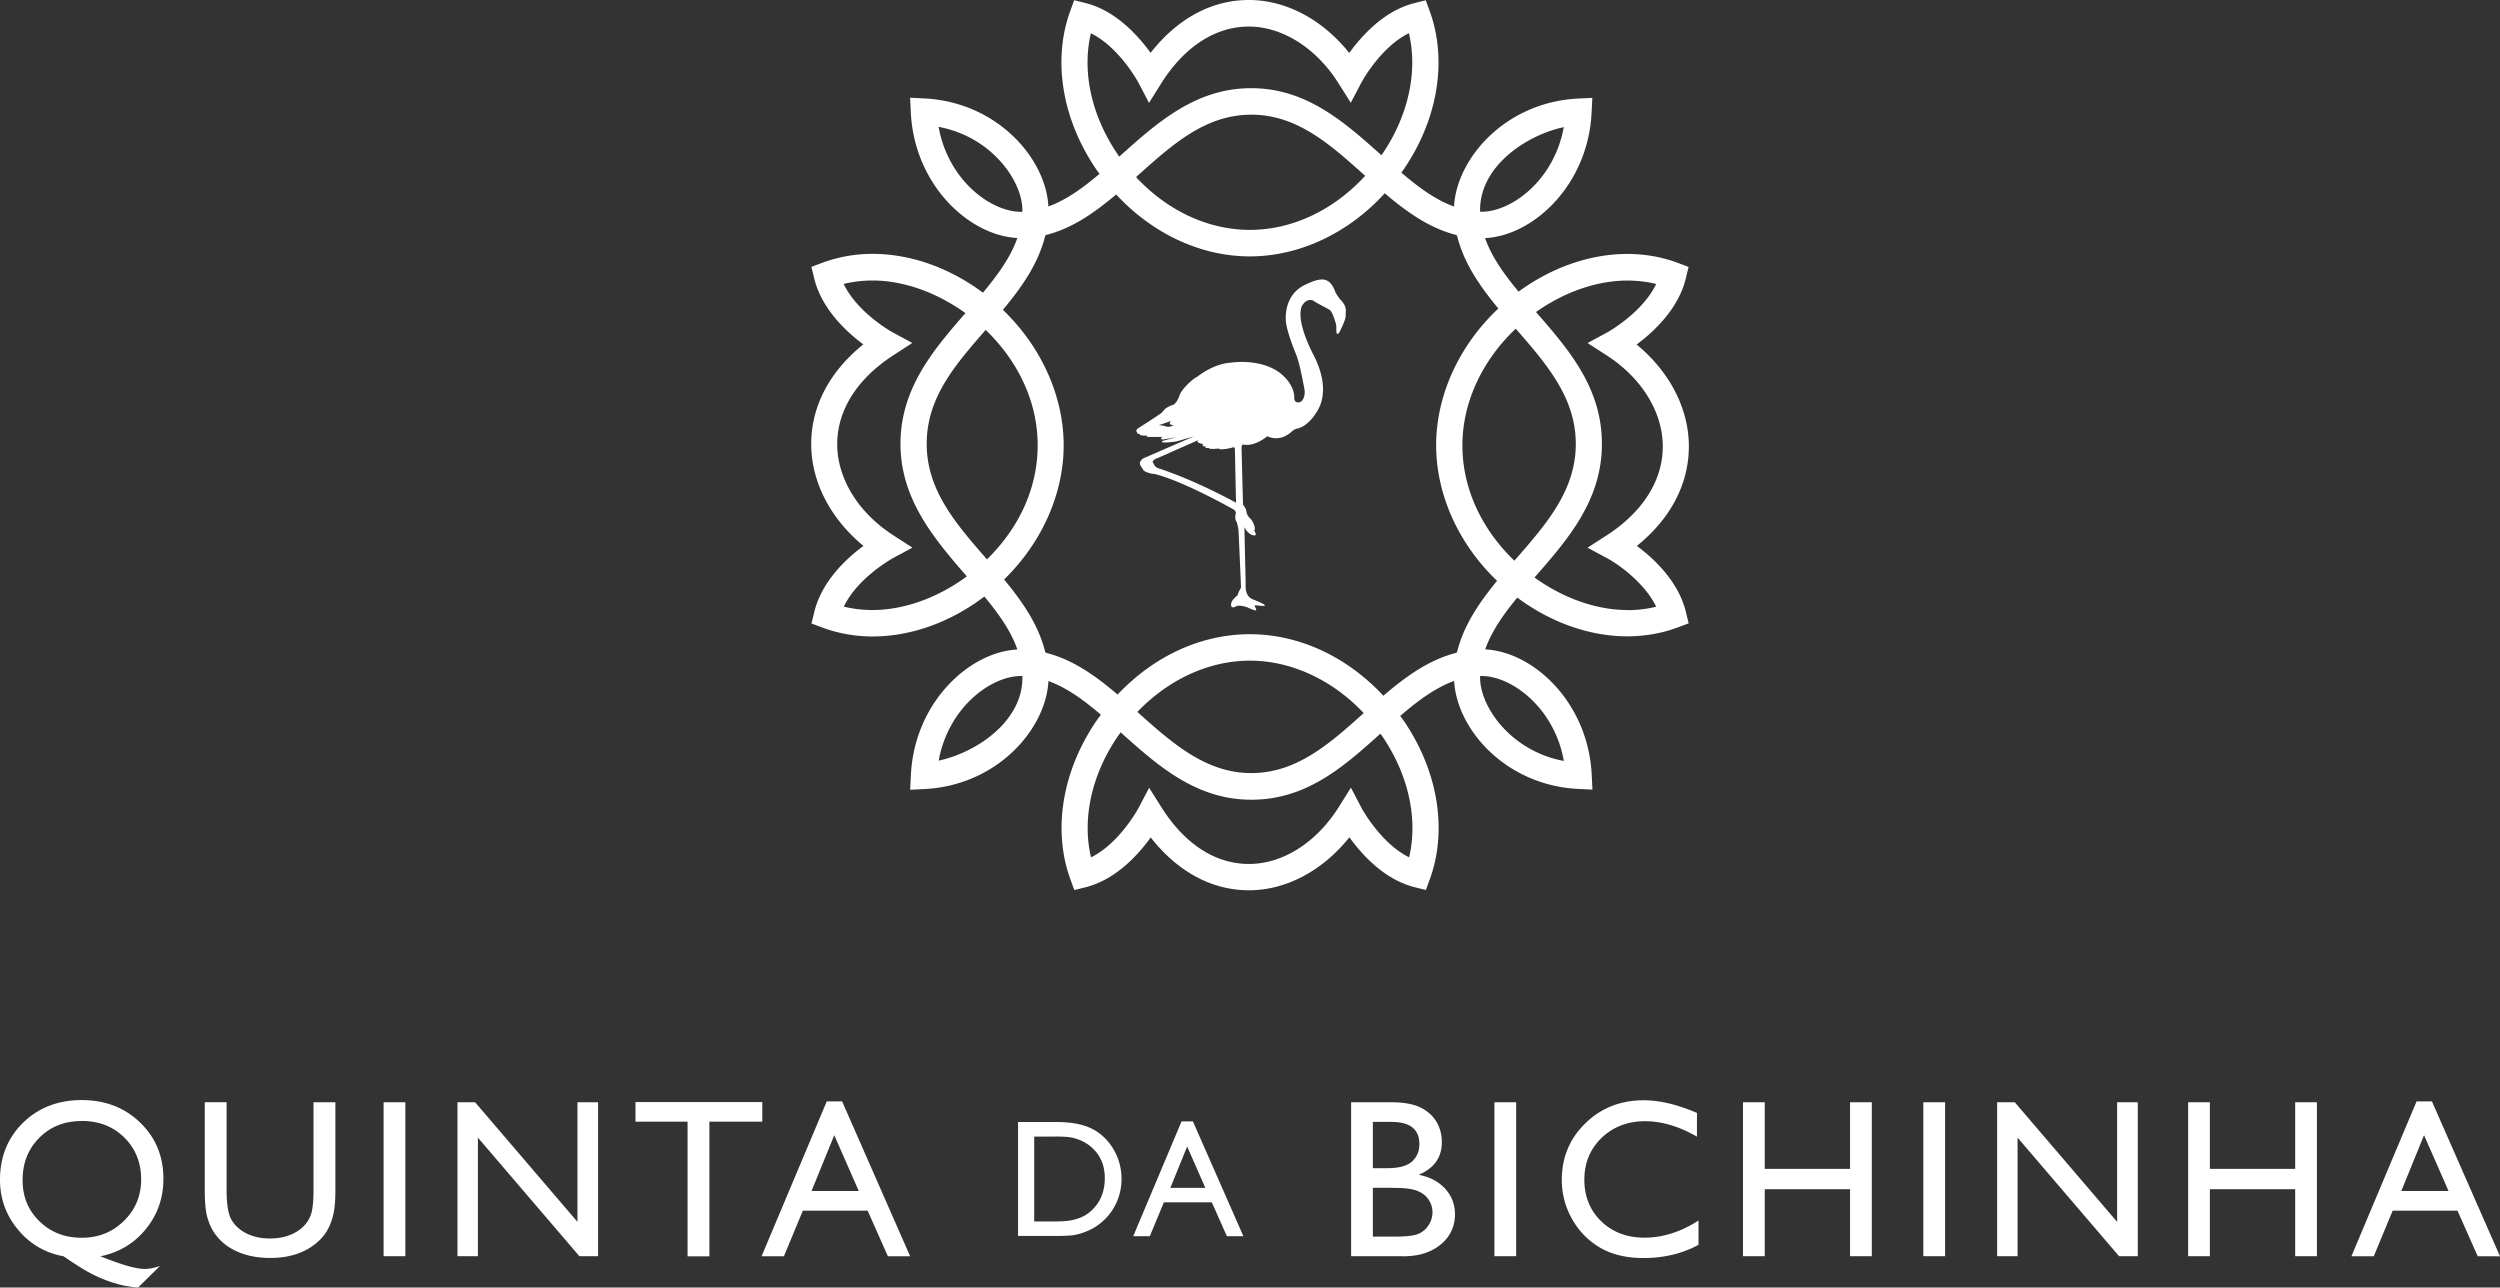 <?xml version="1.0" encoding="UTF-8"?> <svg xmlns="http://www.w3.org/2000/svg" width="200" height="103" fill="none"><rect width="100%" height="100%" fill="#333333" stroke="none"/><path fill-rule="evenodd" clip-rule="evenodd" d="M106.85 23.415s.199.318.371.562l.016-.021c.03.043.066.086.103.131.175.214.392.477.31.992 0 0 .057.265-.141.727l-.062.143c-.178.418-.353.829-.461.758 0 0-.099.047-.078-.493 0 0 .005-.191-.063-.408-.068-.218-.11-.34-.11-.34s-.183-.508-.313-.636c-.062-.06-.303-.186-.571-.326-.302-.159-.638-.335-.788-.453 0 0-.444-.233-.825.297 0 0-.821.811.867 4.097.643 1.25 1.202 3.159.152 4.632 0 0-.633 1.07-1.542 1.224 0 0-.167.043-.371.223s-.946.837-1.965.376c0 0-.987.859-1.912.663 0 0-.172-.043-.141.397l.11 4.22s0 .185.052.264l.027.035c.066.085.176.226.203.474.034.266.23.464.355.588l.026.027c.12.122.413.747.23.858 0 0 .267.408.032.408-.46.006-.784-.604-.81-.657l.104 4.564s-.057.434.13.81c.138.276.329.352.644.48.116.046.249.1.402.172.575.27.397.292-.042.255a6.54 6.54 0 0 1-.191-.02c-.257-.03-.276-.032-.133.232.158.29-.254.107-.537-.02l-.074-.033c-.277-.122-.795-.228-.983-.106-.188.127-.334.053-.334.053-.25-.44.475-.938.475-.938.016-.18.272-.62.272-.62s-.183-4.304-.204-4.569c-.02-.26-.14-.673-.14-.673-.157-.202-.131-.493-.069-.72-.015-.107-.052-.218-.183-.287 0 0-4.039-2.29-6.327-2.84 0 0-.21-.011-.36-.054-.152-.042-.508-.143-.576-.328-.014-.04-.047-.086-.083-.136-.132-.186-.314-.44.146-.744l4.04-1.75-1.401.409s-1.479.222-1.118-.043l1.107-.286-1.066.175s-.344-.01-.052-.207h-.878s-.517.043-.345-.11c0 0-.674.041-.585-.112 0 0-.282-.032-.22-.154 0 0-.219-.143.173-.376a57.773 57.773 0 0 0 1.68-1.097l.024-.016a.87.87 0 0 0 .203-.2c.122-.15.26-.32.837-.516 0 0 .302-.196.465-.715.161-.52 1.086-1.378 1.42-1.51 0 0 1.26-1.055 2.713-1.135 0 0 2.246-.366 3.84.769 0 0 1.197.816 1.218 2.003 0 0-.068.419.334.408.397-.01.564-.615.476-1.065-.012-.056-.026-.132-.043-.223-.12-.631-.377-1.99-.642-2.597 0 0-.705-1.675-.794-2.576-.084-.906.172-2.29 1.499-2.93 1.328-.642 2.002-.705 2.477.614Zm-14.17 10.61s.292-.02.553.08h-.005a.73.73 0 0 0 .664-.1s-.528.02-.204-.329l-1.009.35Zm-.358 3.134c.066.127.119.23.43.333l-.005-.005c2.99.98 6.135 2.73 6.135 2.73l-.09-4.273s0-.233-.203-.143c-.204.09-1.18.223-1.04.08 0 0-.945.1-.825-.053 0 0-.403.063-.251-.1 0 0-.423-.022-.204-.197 0 0-.742-.132-.37-.34l-3.287 1.453s-.513.18-.371.376c.035.05.059.096.081.14Z" fill="#fff"></path><path fill-rule="evenodd" clip-rule="evenodd" d="M135.108 35.711c0 3.012-1.464 5.791-4.159 7.963 1.363 1.009 3.325 2.834 3.919 5.271l.224.923-.877.328c-1.27.472-2.623.71-4.024.71-3.03 0-6.145-1.113-8.809-3.1-1.103 1.34-2.054 2.687-2.566 4.145 3.872.19 8.251 4.266 8.522 10.054l.058 1.166-1.15-.059c-2.733-.132-5.293-1.24-7.2-3.121-1.625-1.601-2.618-3.636-2.712-5.518-1.521.552-2.916 1.596-4.316 2.799.032.045.066.09.099.134.052.07.104.139.152.21 2.753 4.002 3.553 8.745 2.126 12.694l-.324.89-.909-.228c-2.414-.604-4.216-2.607-5.209-3.99-2.148 2.681-5.063 4.24-8.037 4.24-2.973 0-5.716-1.49-7.858-4.23-.993 1.383-2.796 3.381-5.205 3.986l-.909.227-.324-.89c-1.426-3.948-.627-8.692 2.127-12.694.08-.118.164-.23.248-.342l.076-.103c-1.359-1.155-2.717-2.162-4.196-2.692-.094 1.881-1.087 3.917-2.712 5.517-1.907 1.882-4.467 2.99-7.2 3.122l-1.15.058.058-1.166c.271-5.787 4.65-9.863 8.522-10.054-.522-1.494-1.505-2.867-2.644-4.24-2.686 2.046-5.852 3.196-8.93 3.196-1.4 0-2.754-.239-4.023-.71l-.878-.329.225-.922c.595-2.449 2.57-4.277 3.934-5.284-2.644-2.178-4.18-5.13-4.18-8.151 0-3.016 1.468-5.799 4.17-7.972-1.364-1.007-3.334-2.835-3.93-5.278l-.224-.923.878-.328a11.51 11.51 0 0 1 4.023-.71c3.03 0 6.155 1.113 8.82 3.105 1.186-1.42 2.216-2.835 2.754-4.377-3.877-.191-8.25-4.267-8.523-10.055l-.057-1.166 1.15.059c2.732.132 5.293 1.24 7.2 3.122 1.625 1.6 2.618 3.63 2.712 5.517 1.437-.514 2.764-1.484 4.091-2.608l-.081-.11a6.816 6.816 0 0 1-.144-.197C84.983 9.598 84.183 4.855 85.61.906l.324-.89.909.228c2.409.604 4.206 2.602 5.204 3.985C94.19 1.49 96.927 0 99.906 0c2.978 0 5.894 1.558 8.036 4.24.993-1.383 2.796-3.387 5.21-3.99l.909-.229.324.89c1.426 3.95.632 8.693-2.127 12.694-.052.069-.104.138-.151.207 1.369 1.166 2.733 2.178 4.217 2.713.094-1.881 1.086-3.916 2.711-5.517 1.908-1.881 4.468-2.99 7.201-3.122l1.149-.058-.057 1.166c-.272 5.788-4.651 9.863-8.522 10.054.527 1.505 1.525 2.894 2.68 4.283 2.639-1.935 5.716-3.016 8.7-3.016 1.4 0 2.754.238 4.023.71l.878.329-.224.922c-.596 2.448-2.571 4.277-3.935 5.284 2.644 2.178 4.18 5.13 4.18 8.151Zm-13.852-9.418.006.007c2.47 2.833 4.801 5.508 4.801 9.215s-2.331 6.382-4.801 9.215l-.006.007-.043.05-.006.008-.055.064c-2.456-2.358-4.16-5.591-4.16-9.227s1.756-6.97 4.264-9.333v-.006Zm3.846-16.122c-.758 4.224-4.159 6.768-6.573 6.768h-.121v-.032c-.088-3.498 3.564-6.063 6.694-6.736ZM89.45 12.397c-2.126-3.09-2.91-6.652-2.179-9.736 2.294 1.134 3.794 3.932 3.81 3.964l.84 1.606.962-1.537c1.85-2.947 4.342-4.569 7.018-4.569 2.675 0 5.408 1.707 7.2 4.569l.961 1.526.842-1.6c.015-.032 1.515-2.836 3.809-3.965.731 3.085-.047 6.646-2.179 9.742l-.008.013-.008.013c-2.952-2.645-6.003-5.369-10.429-5.369s-7.509 2.751-10.477 5.412c-.026.02-.052.042-.073.069-.02-.031-.042-.06-.064-.087l-.035-.046.01-.005Zm19.757 1.675c-2.508 2.734-5.832 4.319-9.207 4.319-3.376 0-6.62-1.548-9.118-4.224l.13-.117.008-.006c2.793-2.505 5.43-4.87 9.085-4.87 3.654 0 6.291 2.365 9.084 4.87l.007.006a.105.105 0 0 0 .011.008c.004.003.008.005.01.008l-.01.005ZM75.091 10.15c4.212.779 6.757 4.335 6.7 6.762v.032h-.121c-2.42 0-5.826-2.55-6.579-6.79v-.005Zm3.867 34.598-.016-.016-.006-.007c-2.47-2.833-4.8-5.508-4.8-9.215 0-3.705 2.271-6.31 4.708-9.105l.01-.011c2.455 2.358 4.159 5.591 4.159 9.227s-1.657 6.779-4.055 9.127Zm-7.575-.067c-.301.176-2.821 1.649-3.877 3.849a9.513 9.513 0 0 0 2.297.272c2.54 0 5.247-.996 7.546-2.692-2.613-3-5.31-6.175-5.31-10.6 0-4.426 2.619-7.505 5.195-10.462-2.278-1.643-4.938-2.608-7.43-2.608-.795 0-1.568.096-2.31.276 1.118 2.332 3.882 3.853 3.914 3.869l1.578.853-1.505.975c-2.905 1.876-4.504 4.405-4.504 7.118 0 2.75 1.682 5.486 4.504 7.303l1.515.976-1.583.853-.03.018Zm3.714 16.168c.757-4.224 4.159-6.768 6.573-6.768h.12v.032c.089 3.498-3.563 6.063-6.693 6.736Zm37.626 7.733c-2.293-1.134-3.793-3.933-3.809-3.964l-.841-1.606-.961 1.537c-1.798 2.862-4.489 4.568-7.2 4.568-2.713 0-5.169-1.622-7.018-4.568l-.962-1.527-.841 1.6c-.016.033-1.515 2.836-3.81 3.965-.73-3.084.048-6.646 2.18-9.736.05-.072.104-.144.155-.214l.038-.05c2.958 2.654 6.02 5.39 10.451 5.39 4.43 0 7.409-2.661 10.33-5.285l.057.08.058.08c2.126 3.089 2.91 6.65 2.179 9.74l-.006-.01ZM90.992 56.954c2.482-2.597 5.721-4.102 9.008-4.102 3.287 0 6.605 1.537 9.097 4.197-2.764 2.48-5.382 4.797-8.998 4.797-3.616 0-6.296-2.37-9.092-4.876l-.01-.01a.07.07 0 0 0-.01-.006h.005Zm34.115 3.922c-4.211-.78-6.756-4.336-6.699-6.763v-.032h.121c2.419 0 5.826 2.55 6.578 6.79v.005Zm-8.538-8.698h-.036l-.006.043c-2.205.551-4.086 1.918-5.857 3.44-2.895-3.117-6.741-4.924-10.675-4.924-3.935 0-7.702 1.77-10.587 4.828-1.74-1.484-3.584-2.809-5.747-3.344v-.037l-.042-.006c-.528-2.188-1.834-4.054-3.292-5.819 3.026-2.947 4.766-6.858 4.766-10.738s-1.761-7.844-4.829-10.801c-.01-.01-.026-.021-.036-.032 1.5-1.797 2.848-3.7 3.391-5.941h.037l.005-.043c2.116-.524 3.924-1.807 5.632-3.248 2.9 3.132 6.757 4.955 10.702 4.955 3.945 0 7.879-1.855 10.785-5.05 1.74 1.483 3.584 2.803 5.742 3.343v.038l.042.005c.533 2.194 1.839 4.07 3.307 5.835-.03.031-.063.06-.096.09l-.033.028-.022.02c-3.067 2.957-4.828 6.895-4.828 10.801 0 3.906 1.761 7.844 4.828 10.802l.016.014.007.007a.326.326 0 0 1 .024.021c-1.421 1.728-2.681 3.567-3.203 5.708l.005.005Zm13.617-3.376c-2.492 0-5.152-.959-7.425-2.602l.029-.032.012-.014.016-.018c2.624-3.005 5.335-6.116 5.335-10.62 0-4.506-2.67-7.57-5.272-10.553 2.247-1.59 4.854-2.518 7.305-2.518.794 0 1.568.09 2.31.276-1.056 2.196-3.578 3.675-3.879 3.852l-.03.017-1.583.853 1.515.976c2.822 1.817 4.504 4.552 4.504 7.303 0 2.713-1.599 5.242-4.504 7.118l-1.515.975 1.583.853c.852.456 2.973 1.935 3.909 3.87a9.738 9.738 0 0 1-2.305.275l-.005-.01ZM11.051 103l1.745-1.722c-.464.159-.867.238-1.217.238-.632 0-1.662-.281-3.093-.837l-.46-.175c1.49-.302 2.707-1.029 3.642-2.179s1.405-2.49 1.405-4.012c0-1.812-.621-3.312-1.865-4.51-1.238-1.198-2.79-1.797-4.676-1.797-1.887 0-3.45.605-4.682 1.808C.617 91.022 0 92.544 0 94.382c0 1.505.48 2.836 1.437 3.986.956 1.155 2.174 1.865 3.652 2.136 1.02.71 1.834 1.208 2.446 1.505.611.297 1.212.525 1.808.694a7.91 7.91 0 0 0 1.708.297ZM3.146 91.022c.888-.896 2.017-1.34 3.386-1.34l.005-.006c1.374 0 2.508.44 3.407 1.325.898.885 1.348 2.03 1.348 3.344s-.455 2.422-1.375 3.323c-.92.901-2.022 1.352-3.38 1.352-1.359 0-2.482-.44-3.381-1.32-.899-.88-1.348-1.945-1.348-3.302s.444-2.48 1.338-3.376Z" fill="#fff"></path><path d="M26.831 88.181h-1.745l-.005-.01v6.99c0 .97-.073 1.66-.225 2.057a2.508 2.508 0 0 1-.736 1.038c-.654.546-1.495.822-2.524.822-.726 0-1.354-.138-1.886-.408-.533-.27-.93-.636-1.192-1.087-.261-.45-.392-1.256-.392-2.416v-6.991h-1.745v6.975c0 .996.063 1.722.193 2.189.131.466.293.853.497 1.176.204.323.45.61.737.87.956.832 2.257 1.25 3.809 1.25s2.81-.418 3.772-1.261c.293-.25.539-.54.737-.859.199-.318.366-.72.502-1.203.136-.482.203-1.192.203-2.141v-6.99ZM30.688 88.181h1.74v12.317h-1.74V88.181ZM47.847 88.181h-1.65v9.567l-8.189-9.567h-1.41v12.317h1.635v-9.487l8.12 9.487h1.494V88.181ZM50.841 88.165h10.142v1.57h-4.232v10.769h-1.745v-10.77H50.84v-1.569Z" fill="#fff"></path><path fill-rule="evenodd" clip-rule="evenodd" d="M67.369 88.112H66.14l-5.215 12.392h1.787l1.515-3.652h5.184l1.62 3.652h1.781L67.37 88.112Zm-.627 2.703 1.959 4.463h-3.778l1.819-4.463ZM81.445 98.877V89.76h3.036c1.223 0 2.195.185 2.905.556.716.371 1.28.922 1.704 1.643.423.726.632 1.51.632 2.37 0 .609-.115 1.192-.35 1.754a4.377 4.377 0 0 1-.993 1.468 4.367 4.367 0 0 1-1.526.985 4.47 4.47 0 0 1-.935.27c-.282.048-.826.07-1.625.07h-2.848Zm2.9-7.95h-1.609v6.789h1.651c.643 0 1.144-.042 1.5-.133.355-.09.653-.201.893-.339s.455-.307.653-.509c.638-.651.951-1.478.951-2.475 0-.996-.323-1.78-.977-2.4a3.105 3.105 0 0 0-.825-.568 3.636 3.636 0 0 0-.889-.296c-.276-.048-.726-.075-1.348-.075v.006ZM95.433 89.713h-.909l-3.867 9.185h1.328l1.123-2.709h3.84l1.202 2.709h1.322l-4.039-9.185Zm-.46 2.009 1.453 3.307h-2.8l1.347-3.307ZM112.201 100.498h-4.112V88.181h3.182c1.003 0 1.787.138 2.346.408.564.276.993.652 1.285 1.13.293.476.444 1.033.444 1.663 0 1.214-.616 2.078-1.849 2.603.888.17 1.593.54 2.116 1.113.522.572.784 1.25.784 2.046 0 .63-.157 1.192-.481 1.685-.319.493-.784.896-1.406 1.208-.621.313-1.39.467-2.314.467l.005-.006Zm-.878-10.748h-1.494v3.705h1.154c.925 0 1.589-.18 1.981-.536.392-.36.585-.821.585-1.394 0-1.181-.742-1.77-2.226-1.77v-.005Zm.131 5.273h-1.625v3.907h1.713c.951 0 1.594-.075 1.934-.223.339-.148.611-.382.815-.7.204-.318.308-.657.308-1.023 0-.365-.11-.72-.324-1.033-.214-.313-.527-.546-.925-.694-.397-.154-1.029-.228-1.896-.228v-.005Z" fill="#fff"></path><path d="M121.293 88.181h-1.74v12.317h1.74V88.181ZM135.881 97.642v1.94c-1.275.704-2.748 1.06-4.415 1.06-1.358 0-2.508-.276-3.454-.827a6.028 6.028 0 0 1-2.241-2.285 6.287 6.287 0 0 1-.826-3.148c0-1.791.632-3.302 1.892-4.526 1.259-1.224 2.816-1.834 4.666-1.834 1.275 0 2.691.34 4.253 1.012v1.898c-1.421-.822-2.806-1.235-4.164-1.235-1.359 0-2.545.445-3.465 1.336-.919.89-1.379 2.008-1.379 3.344 0 1.336.454 2.464 1.358 3.334.904.869 2.059 1.303 3.47 1.303s2.91-.46 4.311-1.378l-.006.006ZM149.744 88.181h-1.74v5.327h-6.824V88.18h-1.74v12.317h1.74v-5.363h6.824v5.363h1.74V88.181ZM153.867 88.181h1.74v12.317h-1.74V88.181ZM171.021 88.181h-1.651v9.567l-8.188-9.567h-1.411v12.317h1.636v-9.487l8.12 9.487h1.494V88.181ZM183.614 88.181h1.74v12.317h-1.74v-5.363h-6.824v5.363h-1.74V88.181h1.74v5.327h6.824V88.18Z" fill="#fff"></path><path fill-rule="evenodd" clip-rule="evenodd" d="M194.555 88.112h-1.228l-5.214 12.392h1.787l1.515-3.652h5.183l1.62 3.652H200l-5.445-12.392Zm-.632 2.703 1.96 4.463h-3.778l1.818-4.463Z" fill="#fff"></path></svg> 